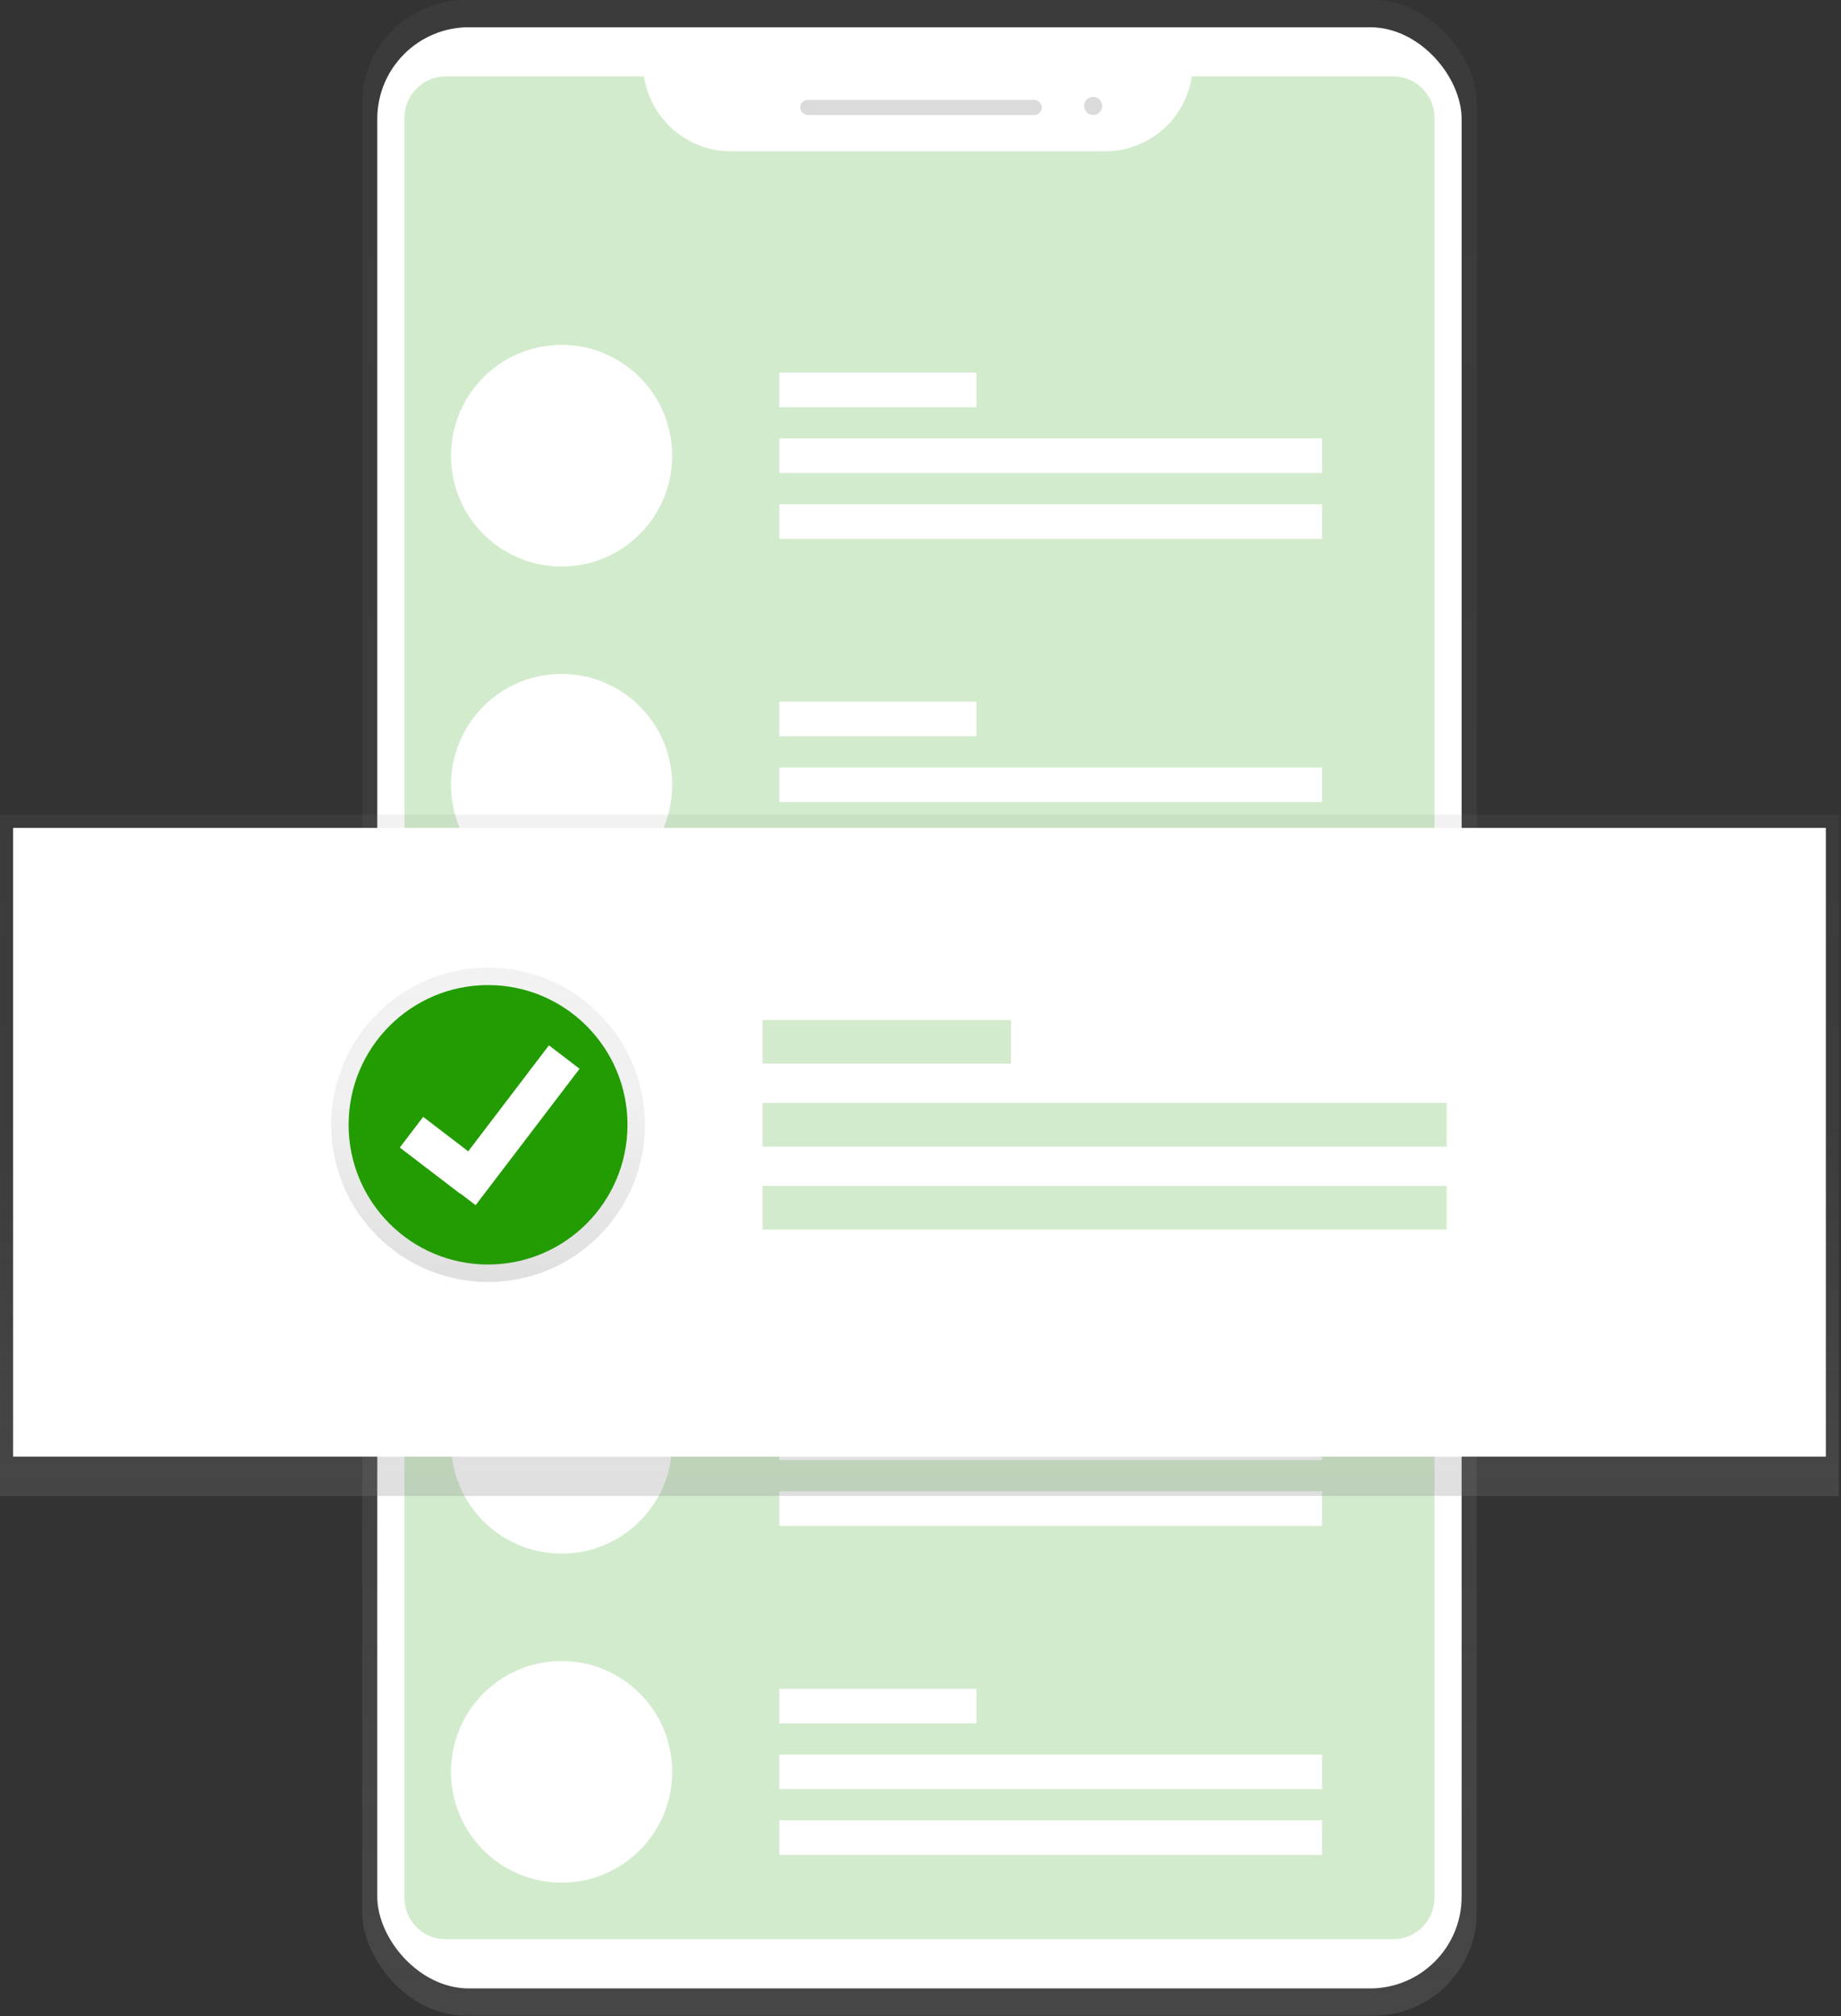 <?xml version="1.0" encoding="UTF-8"?>
<svg width="274px" height="300px" viewBox="0 0 274 300" version="1.1" xmlns="http://www.w3.org/2000/svg" xmlns:xlink="http://www.w3.org/1999/xlink">
    <rect x="0" y="0" width="274" height="300" fill="#333333" stroke="none"/>
    <!-- Generator: Sketch 61.1 (89650) - https://sketch.com -->
    <title>undraw_select_13cv</title>
    <desc>Created with Sketch.</desc>
    <defs>
        <linearGradient x1="50.004%" y1="100%" x2="50.004%" y2="-0.001%" id="linearGradient-1">
            <stop stop-color="#808080" stop-opacity="0.25" offset="0%"></stop>
            <stop stop-color="#808080" stop-opacity="0.12" offset="54%"></stop>
            <stop stop-color="#808080" stop-opacity="0.1" offset="100%"></stop>
        </linearGradient>
        <linearGradient x1="50%" y1="100%" x2="50%" y2="0%" id="linearGradient-2">
            <stop stop-color="#808080" stop-opacity="0.25" offset="0%"></stop>
            <stop stop-color="#808080" stop-opacity="0.12" offset="54%"></stop>
            <stop stop-color="#808080" stop-opacity="0.1" offset="100%"></stop>
        </linearGradient>
        <linearGradient x1="50%" y1="99.991%" x2="50%" y2="0%" id="linearGradient-3">
            <stop stop-color="#808080" stop-opacity="0.25" offset="0%"></stop>
            <stop stop-color="#808080" stop-opacity="0.12" offset="54%"></stop>
            <stop stop-color="#808080" stop-opacity="0.1" offset="100%"></stop>
        </linearGradient>
    </defs>
    <g id="Transparency-Design" stroke="none" stroke-width="1" fill="none" fill-rule="evenodd">
        <g id="Transparency-&gt;-Application" transform="translate(-1020, -225)" fill-rule="nonzero">
            <g id="undraw_select_13cv" transform="translate(1020, 225)">
                <rect id="Rectangle" fill="url(#linearGradient-1)" x="53.909" y="0" width="165.867" height="299.922" rx="15.34"></rect>
                <rect id="Rectangle" fill="#FFFFFF" x="56.152" y="4.053" width="161.385" height="291.819" rx="13.64"></rect>
                <path d="M177.389,11.37 C176.425,17.764 170.949,22.498 164.494,22.519 L108.75,22.519 C102.295,22.498 96.819,17.764 95.855,11.37 L66.331,11.37 C62.946,11.37 60.202,14.119 60.202,17.51 L60.202,282.416 C60.202,285.807 62.946,288.556 66.331,288.556 L207.357,288.556 C210.742,288.556 213.486,285.807 213.486,282.416 L213.486,17.51 C213.486,14.119 210.742,11.37 207.357,11.37 L177.389,11.37 Z" id="Path" fill="#229C00" opacity="0.2"></path>
                <rect id="Rectangle" fill="#DBDBDB" x="119.089" y="14.864" width="35.965" height="2.251" rx="1.126"></rect>
                <ellipse id="Oval" fill="#DBDBDB" cx="162.695" cy="15.765" rx="1.347" ry="1.35"></ellipse>
                <ellipse id="Oval" fill="#FFFFFF" cx="83.584" cy="67.811" rx="16.461" ry="16.49"></ellipse>
                <rect id="Rectangle" fill="#FFFFFF" x="115.996" y="55.44" width="29.323" height="5.152"></rect>
                <rect id="Rectangle" fill="#FFFFFF" x="115.996" y="65.23" width="80.77" height="5.152"></rect>
                <rect id="Rectangle" fill="#FFFFFF" x="115.996" y="75.025" width="80.77" height="5.152"></rect>
                <ellipse id="Oval" fill="#FFFFFF" cx="83.584" cy="116.77" rx="16.461" ry="16.49"></ellipse>
                <rect id="Rectangle" fill="#FFFFFF" x="115.996" y="104.399" width="29.323" height="5.152"></rect>
                <rect id="Rectangle" fill="#FFFFFF" x="115.996" y="114.193" width="80.77" height="5.152"></rect>
                <rect id="Rectangle" fill="#FFFFFF" x="115.996" y="123.984" width="80.77" height="5.152"></rect>
                <ellipse id="Oval" fill="#FFFFFF" cx="83.584" cy="165.728" rx="16.461" ry="16.49"></ellipse>
                <rect id="Rectangle" fill="#FFFFFF" x="115.996" y="153.358" width="29.323" height="5.152"></rect>
                <rect id="Rectangle" fill="#FFFFFF" x="115.996" y="163.152" width="80.77" height="5.152"></rect>
                <rect id="Rectangle" fill="#FFFFFF" x="115.996" y="172.942" width="80.77" height="5.152"></rect>
                <ellipse id="Oval" fill="#FFFFFF" cx="83.584" cy="214.687" rx="16.461" ry="16.49"></ellipse>
                <rect id="Rectangle" fill="#FFFFFF" x="115.996" y="202.317" width="29.323" height="5.152"></rect>
                <rect id="Rectangle" fill="#FFFFFF" x="115.996" y="212.111" width="80.77" height="5.152"></rect>
                <rect id="Rectangle" fill="#FFFFFF" x="115.996" y="221.901" width="80.77" height="5.152"></rect>
                <ellipse id="Oval" fill="#FFFFFF" cx="83.584" cy="263.646" rx="16.461" ry="16.49"></ellipse>
                <rect id="Rectangle" fill="#FFFFFF" x="115.996" y="251.28" width="29.323" height="5.152"></rect>
                <rect id="Rectangle" fill="#FFFFFF" x="115.996" y="261.07" width="80.77" height="5.152"></rect>
                <rect id="Rectangle" fill="#FFFFFF" x="115.996" y="270.86" width="80.77" height="5.152"></rect>
                <rect id="Rectangle" fill="url(#linearGradient-2)" x="0" y="121.235" width="273.688" height="101.354"></rect>
                <rect id="Rectangle" fill="#FFFFFF" x="1.947" y="123.185" width="269.798" height="93.556"></rect>
                <ellipse id="Oval" fill="url(#linearGradient-3)" cx="72.637" cy="167.366" rx="23.35" ry="23.391"></ellipse>
                <ellipse id="Oval" fill="#229C00" cx="72.637" cy="167.366" rx="20.753" ry="20.79"></ellipse>
                <g id="Group" opacity="0.2" transform="translate(113.379, 151.44)" fill="#229C00">
                    <rect id="Rectangle" x="0.115" y="0.329" width="36.967" height="6.498"></rect>
                    <rect id="Rectangle" x="0.115" y="12.675" width="101.824" height="6.498"></rect>
                    <rect id="Rectangle" x="0.115" y="25.021" width="101.824" height="6.498"></rect>
                </g>
                <polygon id="Path" fill="#FFFFFF" points="86.259 159.029 81.699 155.543 69.687 171.313 62.983 166.185 59.504 170.753 68.492 177.626 68.516 177.593 70.788 179.329"></polygon>
            </g>
        </g>
    </g>
</svg>